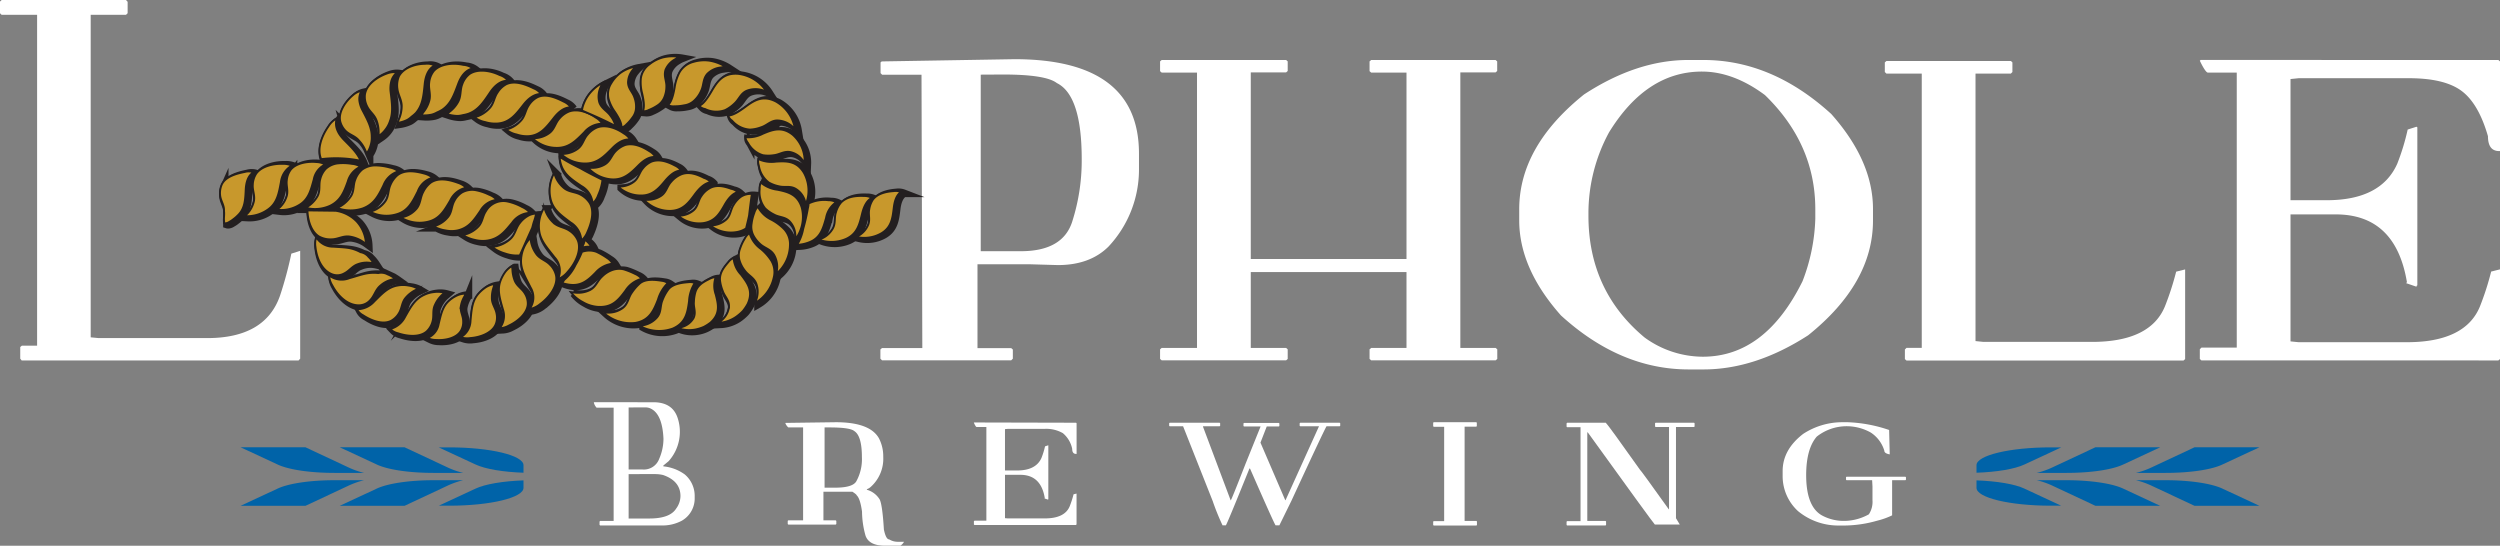 <svg id="b561f1d4-36f0-42d9-b886-8860af3cc7d5" data-name="ebd561bf-b763-4c87-9240-2709e7eeef1a" xmlns="http://www.w3.org/2000/svg" viewBox="0 0 585.48 127.81"><rect x="0" y="0" width="585.48" height="127.81" fill="#808080" stroke="none"/><title>logo</title><path d="M.38.05H29.51l.38.42V3.15l-.38.37H21.24V79.05l1.88.18H48.5q13.67,0,17.1-10a89.27,89.27,0,0,0,2.63-9.78l2.07-.66V84.05l-.38.42H5.08l-.34-.42V81.32L5.12,81H8.69V3.52H.38L0,3.15V.42Z" transform="translate(0 -0.05)" fill="#fff"/><path d="M237.57,13.91q29.18,0,29.17,22.14v3.43a26.38,26.38,0,0,1-7.15,18.33q-4.36,4.32-11.84,4.32l-6.58-.19H228.92V81.58h7.9l.38.33v2.14l-.38.38H206.56l-.38-.38V81.89l.38-.33H216l-.19-64h-9.21l-.38-.38V14.8c0-.25.19-.37.57-.37Zm-7.89,3.62V58.88h9.39q9.74,0,12-6.82a47,47,0,0,0,2.26-14.75q0-14.94-5.83-17.81-2.58-2-12.59-2Z" transform="translate(0 -0.05)" fill="#fff"/><path d="M272.06,14.1h29.13l.38.33v2.25l-.38.33h-8.27v43.7h36.47V17.05h-8.27l-.38-.33V14.43l.38-.33h29.13l.38.33v2.25l-.38.33H342V81.53h8.27l.38.33v2.25l-.38.33H321.12l-.38-.33V81.86l.38-.33h8.27V63.76H292.92V81.53h8.27l.38.33v2.25l-.38.33H272.06l-.38-.33V81.86l.38-.33h8.27V17.05h-8.27l-.38-.33V14.43Z" transform="translate(0 -0.05)" fill="#fff"/><path d="M395.5,14.1h3.43q16.06,0,29.93,12.64,9.78,11,9.78,22.27v2.68q0,14.7-15.18,26.88-12.4,8-24.53,8H395.5q-16.06,0-29.93-12.64-9.78-11-9.78-22.27V49.05q0-14.7,15.18-26.88Q383.38,14.06,395.5,14.1ZM372,50.05v.52q0,17.57,13.15,28.52a23.31,23.31,0,0,0,13.63,4.5q14.61,0,23.35-17.66a43.89,43.89,0,0,0,3-14.62V49.05q0-15.31-11.8-26.74-7.38-5.49-14.75-5.5-13,0-21.76,14.24A39.76,39.76,0,0,0,372,50.05Z" transform="translate(0 -0.05)" fill="#fff"/><path d="M441.79,14.33h29.13l.37.33v2.26l-.37.37h-8.27V79.93l1.88.19H489.9q13.68,0,17.11-8.32a66.41,66.41,0,0,0,2.63-8.13l2.1-.52v21l-.38.33H446.48l-.37-.33V81.9l.37-.38h3.58V17.29h-8.27l-.38-.37V14.66Z" transform="translate(0 -0.05)" fill="#fff"/><path d="M585.1,14.1l.38.33v21h-.19c-1.75,0-2.62-1.16-2.63-3.48q-2.26-7.85-6.39-10.76t-12.6-2.82H538.3l-1.88.19V46.94h8.46q12.74,0,16.54-8.55a53.12,53.12,0,0,0,2.44-8l2.07-.66.19.14v37l-.19.14v.19l-2.44-.84.18-.19v-.12Q561,50.26,547,50.26H536.42V80l1.88.19h25.37q13.68,0,17.11-8.37a64.78,64.78,0,0,0,2.63-8.17l2.07-.52v21l-.38.33H515.56l-.38-.33V81.84l.38-.38h8.27V17.05h-6.77c-.34,0-1-.93-1.88-2.78l.19-.18Z" transform="translate(0 -0.05)" fill="#fff"/><path d="M202.05,55.37l-.84.48a8.06,8.06,0,0,0,5.92-.87c2.33-1.41,2.56-3.58,2.85-5.93.16-1.42.57-3,1.71-3.73a3.55,3.55,0,0,0-1.77-.2c-1.8.14-3.75.59-4.83,2a5.79,5.79,0,0,0-.86,2.3c-.25,1.29.3,2.44-.31,3.74A5.21,5.21,0,0,1,202.05,55.37Z" transform="translate(0 -0.05)" fill="#231f20" stroke="#231f20" stroke-miterlimit="10" stroke-width="1.79"/><path d="M193.42,56.1l-.95.39a8.58,8.58,0,0,0,6.38-.16c2.66-1.19,3.17-3.45,3.77-5.9a5.56,5.56,0,0,1,2.29-3.72,3.68,3.68,0,0,0-1.84-.44c-1.92-.08-4,.15-5.37,1.53a6.08,6.08,0,0,0-1.21,2.32c-.43,1.33,0,2.62-.81,3.91A5.63,5.63,0,0,1,193.42,56.1Z" transform="translate(0 -0.05)" fill="#231f20" stroke="#231f20" stroke-miterlimit="10" stroke-width="1.79"/><path d="M194.65,47.26A8.35,8.35,0,0,0,190,48a4.58,4.58,0,0,1-.16,1.11,43.69,43.69,0,0,1-1.1,4.82,11,11,0,0,1-1.44,3.75,8.65,8.65,0,0,0,2.8-.59c2.71-1,3.3-3.29,4-5.72a5.62,5.62,0,0,1,2.37-3.68A3.57,3.57,0,0,0,194.65,47.26Z" transform="translate(0 -0.05)" fill="#231f20" stroke="#231f20" stroke-miterlimit="10" stroke-width="1.79"/><path d="M176.11,50.74c.07-.61.46-3.9.65-4.93a4.05,4.05,0,0,0-2.58.65,6.13,6.13,0,0,0-1.71,1.91c-.74,1.13-.67,2.46-1.75,3.44a5.37,5.37,0,0,1-2.66,1.24l-1,.15a8,8,0,0,0,6.1,1.5,5.45,5.45,0,0,0,2.23-.87C175.54,53.25,176.07,51.12,176.11,50.74Z" transform="translate(0 -0.05)" fill="#231f20" stroke="#231f20" stroke-miterlimit="10" stroke-width="1.79"/><path d="M152.53,47.18h-1a8.3,8.3,0,0,0,6,2.59c3.08,0,4.46-1.88,6-4,.93-1.23,2.17-2.52,3.65-2.73a3.4,3.4,0,0,0-1.57-1c-1.71-.89-3.71-1.61-5.58-.74a6.21,6.21,0,0,0-2.11,1.63c-1,1.06-1.12,2.47-2.4,3.32A5.61,5.61,0,0,1,152.53,47.18Z" transform="translate(0 -0.05)" fill="#231f20" stroke="#231f20" stroke-miterlimit="10" stroke-width="1.79"/><path d="M160.53,50.82l-1,.12a7.7,7.7,0,0,0,5.78,1.7c2.83-.4,3.9-2.25,5.09-4.34a5.75,5.75,0,0,1,3-2.93,3.21,3.21,0,0,0-1.56-.78c-1.69-.62-3.61-1.06-5.23,0a5.62,5.62,0,0,0-1.76,1.74c-.76,1.09-.74,2.41-1.82,3.33A5.27,5.27,0,0,1,160.53,50.82Z" transform="translate(0 -0.05)" fill="#231f20" stroke="#231f20" stroke-miterlimit="10" stroke-width="1.79"/><path d="M139.43,39.68h-1a8.09,8.09,0,0,0,5.39,2.64c2.84.22,4.51-1.4,6.32-3.23,1.09-1.1,2.48-2.12,4-2a3.73,3.73,0,0,0-1.4-1.36c-1.64-1.08-3.65-2-5.65-1.48a5.69,5.69,0,0,0-2.25,1.46c-1,1-1.25,2.34-2.56,3.12A5.75,5.75,0,0,1,139.43,39.68Z" transform="translate(0 -0.05)" fill="#231f20" stroke="#231f20" stroke-miterlimit="10" stroke-width="1.79"/><path d="M146.42,44.05l-.93.08a7.73,7.73,0,0,0,5.35,2.06c2.72,0,4.17-1.71,5.73-3.6,1-1.14,2.18-2.23,3.62-2.26a3.55,3.55,0,0,0-1.45-1.18c-1.64-.88-3.64-1.61-5.49-.93a5.57,5.57,0,0,0-2,1.57c-.88,1-1,2.34-2.17,3.19A5.64,5.64,0,0,1,146.42,44.05Z" transform="translate(0 -0.05)" fill="#231f20" stroke="#231f20" stroke-miterlimit="10" stroke-width="1.79"/><path d="M126.44,32.7l-1,.09a8.23,8.23,0,0,0,5.7,2.26c2.87,0,4.51-1.77,6.38-3.65a5.49,5.49,0,0,1,4.23-2,4.37,4.37,0,0,0-1.56-1.46c-1.76-1.25-4.25-2.13-6.25-1.41a6,6,0,0,0-2.2,1.61c-1,1.09-1.12,2.51-2.41,3.43A6.21,6.21,0,0,1,126.44,32.7Z" transform="translate(0 -0.05)" fill="#231f20" stroke="#231f20" stroke-miterlimit="10" stroke-width="1.79"/><path d="M133.1,36.34l-1,.09a8.18,8.18,0,0,0,5.66,2.2c2.85,0,4.47-1.75,6.32-3.62a5.46,5.46,0,0,1,4.2-2,4.29,4.29,0,0,0-1.54-1.45c-1.75-1.23-4.21-2.12-6.2-1.39a5.78,5.78,0,0,0-2.23,1.65c-1,1.08-1.11,2.49-2.38,3.4A6.08,6.08,0,0,1,133.1,36.34Z" transform="translate(0 -0.05)" fill="#231f20" stroke="#231f20" stroke-miterlimit="10" stroke-width="1.79"/><path d="M112.62,27.55l-.87.3a6.09,6.09,0,0,0,2.5,1.12,8,8,0,0,0,3,.33c2.8-.26,4.24-2.2,5.94-4.37,1-1.3,2.43-2.56,4.15-2.54a4.14,4.14,0,0,0-1.73-1.34c-2-1-4.5-1.87-6.44-.93a5.58,5.58,0,0,0-2,1.92c-.85,1.24-.84,2.7-2,3.81A6.89,6.89,0,0,1,112.62,27.55Z" transform="translate(0 -0.05)" fill="#231f20" stroke="#231f20" stroke-miterlimit="10" stroke-width="1.79"/><path d="M120.07,30.44l-.84.28a5.62,5.62,0,0,0,2.39,1.16,7.37,7.37,0,0,0,2.91.37c2.69-.21,4.1-2.12,5.78-4.26,1-1.27,2.37-2.51,4-2.47a3.86,3.86,0,0,0-1.67-1.35c-1.93-1-4.29-1.94-6.17-1a5.39,5.39,0,0,0-2,1.88c-.83,1.22-.85,2.68-2,3.77A6.67,6.67,0,0,1,120.07,30.44Z" transform="translate(0 -0.05)" fill="#231f20" stroke="#231f20" stroke-miterlimit="10" stroke-width="1.79"/><path d="M99.83,26.65l-.53.73a9.28,9.28,0,0,0,2.52-.17,5.82,5.82,0,0,0,1.21-.5,8.78,8.78,0,0,0,1.18-.61c2.11-1.42,2.83-3.62,3.79-6.17.57-1.5,1.61-3.17,3.42-3.52a4.09,4.09,0,0,0-2.25-.84c-2.43-.52-5.43-.21-6.92,1.48a5.42,5.42,0,0,0-1.07,2.73c-.19,1.51.46,2.79,0,4.31A7.59,7.59,0,0,1,99.83,26.65Z" transform="translate(0 -0.05)" fill="#231f20" stroke="#231f20" stroke-miterlimit="10" stroke-width="1.79"/><path d="M94.08,28.3l-.32.83a8.14,8.14,0,0,0,2.31-.71,5.23,5.23,0,0,0,1-.75,8.24,8.24,0,0,0,1-.86c1.62-1.85,1.79-4.18,2.07-6.91.18-1.6.76-3.48,2.36-4.21a3.85,3.85,0,0,0-2.29-.35c-2.41,0-5.12,1-6.12,2.93a5.49,5.49,0,0,0-.35,2.92c.18,1.53,1.09,2.65,1,4.26A7.61,7.61,0,0,1,94.08,28.3Z" transform="translate(0 -0.05)" fill="#231f20" stroke="#231f20" stroke-miterlimit="10" stroke-width="1.79"/><path d="M106,26.51l-.68.59a8.71,8.71,0,0,0,2.48.42,5.58,5.58,0,0,0,1.29-.19,11.74,11.74,0,0,0,1.3-.32c2.37-.88,3.6-2.85,5.12-5.1.91-1.33,2.32-2.71,4.15-2.62a4.11,4.11,0,0,0-2-1.35c-2.24-1.11-5.24-1.48-7.07-.22a5.42,5.42,0,0,0-1.68,2.4c-.54,1.42-.21,2.82-1,4.19A7.32,7.32,0,0,1,106,26.51Z" transform="translate(0 -0.05)" fill="#231f20" stroke="#231f20" stroke-miterlimit="10" stroke-width="1.79"/><path d="M89.35,31.36v.86A6.8,6.8,0,0,0,92,28.72c.79-2.06.45-4.24.14-6.88a7.13,7.13,0,0,1,.14-2.48,3.87,3.87,0,0,1,1.37-2.06,4.59,4.59,0,0,0-2.32.24c-2.34.81-4.91,2.61-5.22,5a5,5,0,0,0,.49,2.76c.62,1.29,1.74,1.91,2.22,3.36A8.05,8.05,0,0,1,89.35,31.36Z" transform="translate(0 -0.05)" fill="#231f20" stroke="#231f20" stroke-miterlimit="10" stroke-width="1.79"/><path d="M86.23,35.58l.32.75a6.46,6.46,0,0,0,.9-1.87,5.92,5.92,0,0,0,.27-2.13c0-2.1-1-3.91-2.18-6.16a6.59,6.59,0,0,1-.71-2.24,3.75,3.75,0,0,1,.52-2.29,4.36,4.36,0,0,0-2,1c-1.81,1.51-3.48,4-3,6.16a4.69,4.69,0,0,0,1.39,2.25c1,.94,2.19,1.11,3.1,2.24A7.89,7.89,0,0,1,86.23,35.58Z" transform="translate(0 -0.05)" fill="#231f20" stroke="#231f20" stroke-miterlimit="10" stroke-width="1.79"/><path d="M85.12,38.05c-.76-1.86-2.29-3.28-3.93-4.94-1.2-1.25-2.3-3-1.64-5a5.32,5.32,0,0,0-2,1.94c-1.61,2.33-2.67,5.29-1.66,7.63A28.33,28.33,0,0,1,85.12,38.05Z" transform="translate(0 -0.05)" fill="#231f20" stroke="#231f20" stroke-miterlimit="10" stroke-width="1.79"/><path d="M84.19,52.23a8.48,8.48,0,0,0-4.88-2.49l-5.57-.07h-1.1c.09,2.48.94,5,2.7,6.09a5.6,5.6,0,0,0,2.92.66c1.55,0,2.76-.91,4.37-.62a7.55,7.55,0,0,1,2.93,1.13l.79.58A8.34,8.34,0,0,0,84.19,52.23Z" transform="translate(0 -0.05)" fill="#231f20" stroke="#231f20" stroke-miterlimit="10" stroke-width="1.79"/><path d="M92.28,65.89c.29-.07.59-.14,1-.2q-.59-.42-1.2-.78l-.61-.28a2.76,2.76,0,0,0-.47-.2,3.31,3.31,0,0,0-1.71-.12,9.9,9.9,0,0,0-3.21.19c-1.13.27-2.27.66-3.53,1.06a4.87,4.87,0,0,1-4.77-.65,5,5,0,0,0,.74,2.32c1.2,2.29,3.48,4.73,6.3,4.69a3.53,3.53,0,0,0,2.62-1.25c1-1.07,1.2-2.44,2.38-3.39A6.41,6.41,0,0,1,92.28,65.89Z" transform="translate(0 -0.05)" fill="#231f20" stroke="#231f20" stroke-miterlimit="10" stroke-width="1.79"/><path d="M87.26,61.91a6.91,6.91,0,0,1,.91.15A9.69,9.69,0,0,0,87.38,61c-.14-.17-.3-.33-.44-.47s-.22-.24-.34-.35a3.13,3.13,0,0,0-1.48-.7,9.3,9.3,0,0,0-2.9-.94c-1.1-.16-2.25-.21-3.5-.29a4.56,4.56,0,0,1-4-2.25,5,5,0,0,0-.17,2.33c.26,2.48,1.43,5.45,3.93,6.4a3.32,3.32,0,0,0,2.77-.2c1.26-.61,1.91-1.76,3.29-2.21A6,6,0,0,1,87.26,61.91Z" transform="translate(0 -0.05)" fill="#231f20" stroke="#231f20" stroke-miterlimit="10" stroke-width="1.79"/><path d="M104.15,69.48l.63-.54a6.08,6.08,0,0,0-2.44-.17,7.36,7.36,0,0,0-2.39.68c-2.16,1-3.14,2.89-4.4,5.11a5.47,5.47,0,0,1-3.48,2.86,3.53,3.53,0,0,0,1.77,1c2.26.76,5.12,1,6.75-.43A4.83,4.83,0,0,0,102,75.67c.38-1.33-.07-2.61.58-3.91A7.32,7.32,0,0,1,104.15,69.48Z" transform="translate(0 -0.05)" fill="#231f20" stroke="#231f20" stroke-miterlimit="10" stroke-width="1.79"/><path d="M97.83,68.41l.74-.35a5.78,5.78,0,0,0-2.28-.78,6.78,6.78,0,0,0-2.46,0c-2.32.37-3.75,1.94-5.52,3.74a5.39,5.39,0,0,1-4.06,1.82,3.3,3.3,0,0,0,1.49,1.42c2,1.32,4.62,2.28,6.55,1.35a4.84,4.84,0,0,0,1.91-1.87c.7-1.17.61-2.51,1.56-3.58A7.39,7.39,0,0,1,97.83,68.41Z" transform="translate(0 -0.05)" fill="#231f20" stroke="#231f20" stroke-miterlimit="10" stroke-width="1.79"/><path d="M116.29,67.57l.17-.68a5.34,5.34,0,0,0-2,.75,8.48,8.48,0,0,0-1.8,1.58c-1.46,1.7-1.56,3.82-1.8,6.29a4.55,4.55,0,0,1-2.3,3.85,4.85,4.85,0,0,0,2.27.18c2.36-.17,5-1.17,5.88-3.1a4.28,4.28,0,0,0,.26-2.57c-.22-1.35-1.13-2.27-1.11-3.71A7.38,7.38,0,0,1,116.29,67.57Z" transform="translate(0 -0.05)" fill="#231f20" stroke="#231f20" stroke-miterlimit="10" stroke-width="1.79"/><path d="M120.68,63.39l-.09-.7A5.31,5.31,0,0,0,119,64.13a8.5,8.5,0,0,0-1.12,2.13c-.75,2.13-.07,4.15.6,6.56a4.62,4.62,0,0,1-.76,4.45,4.89,4.89,0,0,0,2.2-.65c2.15-1,4.28-2.93,4.39-5a4.37,4.37,0,0,0-.69-2.51c-.7-1.18-1.88-1.71-2.4-3.07A8,8,0,0,1,120.68,63.39Z" transform="translate(0 -0.05)" fill="#231f20" stroke="#231f20" stroke-miterlimit="10" stroke-width="1.79"/><path d="M109.46,69.75l.24-.6a4.93,4.93,0,0,0-2,.43,7.57,7.57,0,0,0-1.85,1.21c-1.56,1.36-1.92,3.29-2.46,5.51a4.25,4.25,0,0,1-2.61,3.23,4.48,4.48,0,0,0,2,.46c2.19.15,4.75-.42,5.78-2.07a4,4,0,0,0,.58-2.32c0-1.26-.74-2.22-.54-3.54A7.09,7.09,0,0,1,109.46,69.75Z" transform="translate(0 -0.05)" fill="#231f20" stroke="#231f20" stroke-miterlimit="10" stroke-width="1.79"/><path d="M125,57.05l-.15-.93A7.92,7.92,0,0,0,122.74,61c-.22,2.4,1,4.31,2.21,6.75a4.5,4.5,0,0,1-.26,5.06,5.5,5.5,0,0,0,2.54-1.21c2.33-1.75,4.14-4.41,3.68-6.66a5,5,0,0,0-1.41-2.49c-1-1.06-2.44-1.33-3.29-2.62A7.05,7.05,0,0,1,125,57.05Z" transform="translate(0 -0.05)" fill="#231f20" stroke="#231f20" stroke-miterlimit="10" stroke-width="1.79"/><path d="M128.46,49.89l-.34-.91A8.08,8.08,0,0,0,127,54.3c.27,2.45,1.91,4.11,3.6,6.31a4.61,4.61,0,0,1,.78,5.13,5.77,5.77,0,0,0,2.3-1.73c2-2.23,3.25-5.28,2.32-7.44a5,5,0,0,0-1.93-2.2c-1.24-.86-2.71-.83-3.83-2A7.13,7.13,0,0,1,128.46,49.89Z" transform="translate(0 -0.05)" fill="#231f20" stroke="#231f20" stroke-miterlimit="10" stroke-width="1.79"/><path d="M130.8,41.84l-.36-.93a8.58,8.58,0,0,0-.87,5.88c.56,2.72,2.51,4,4.73,5.69a5.21,5.21,0,0,1,2.51,4.24,4.75,4.75,0,0,0,1.4-1.94c1-2.23,1.71-5,.56-6.87A5.65,5.65,0,0,0,136.63,46c-1.32-.74-2.76-.58-4-1.64A6.71,6.71,0,0,1,130.8,41.84Z" transform="translate(0 -0.05)" fill="#231f20" stroke="#231f20" stroke-miterlimit="10" stroke-width="1.79"/><path d="M136.61,39.78a39.75,39.75,0,0,1-4.36-2.35,3.43,3.43,0,0,1-.52-.23,7.3,7.3,0,0,0,.21,1.31c.66,2.66,2.63,3.89,4.89,5.44a5.12,5.12,0,0,1,2.63,4.1,4.78,4.78,0,0,0,1.28-2,12.21,12.21,0,0,0,1-3.55C141.52,42.4,138,40.62,136.61,39.78Z" transform="translate(0 -0.05)" fill="#231f20" stroke="#231f20" stroke-miterlimit="10" stroke-width="1.79"/><path d="M169.44,16.18a7.07,7.07,0,0,1,1.3-.13,10,10,0,0,0-3.94-1.51,9,9,0,0,0-3.69.29,5.21,5.21,0,0,0-3.27,2.42,10.69,10.69,0,0,0-1.15,3.56c-.28,1.61-.68,3.32-1.55,4.12a2.61,2.61,0,0,0,1.5.3A10.62,10.62,0,0,0,161,25a4.3,4.3,0,0,0,2.38-1.17,6.82,6.82,0,0,0,1.55-2.24c.64-1.32.38-2.73,1.44-3.95A5.23,5.23,0,0,1,169.44,16.18Z" transform="translate(0 -0.05)" fill="#231f20" stroke="#231f20" stroke-miterlimit="10" stroke-width="1.79"/><path d="M158.74,14.27a6.14,6.14,0,0,1,1.08-.56,9.47,9.47,0,0,0-4,.14,8.49,8.49,0,0,0-3.1,1.6,4.92,4.92,0,0,0-1.95,3.3,10.2,10.2,0,0,0,.31,3.52c.34,1.5.62,3.14.17,4.15a2.52,2.52,0,0,0,1.4-.29,10.71,10.71,0,0,0,2-1.08,4,4,0,0,0,1.64-1.89,6.37,6.37,0,0,0,.52-2.51c.07-1.38-.67-2.51-.2-4A5,5,0,0,1,158.74,14.27Z" transform="translate(0 -0.05)" fill="#231f20" stroke="#231f20" stroke-miterlimit="10" stroke-width="1.79"/><path d="M148.83,16.8a5.84,5.84,0,0,1,.79-.86,9.32,9.32,0,0,0-3.54,1.45,8.37,8.37,0,0,0-2.25,2.49,4.72,4.72,0,0,0-.65,3.62,9.73,9.73,0,0,0,1.45,3.07c.82,1.24,1.62,2.62,1.55,3.69a2.28,2.28,0,0,0,1.16-.74,10.09,10.09,0,0,0,1.4-1.59,4,4,0,0,0,.84-2.26,6.15,6.15,0,0,0-.37-2.44c-.4-1.27-1.44-2-1.5-3.5A4.7,4.7,0,0,1,148.83,16.8Z" transform="translate(0 -0.05)" fill="#231f20" stroke="#231f20" stroke-miterlimit="10" stroke-width="1.79"/><path d="M144.84,29.91a6.94,6.94,0,0,0-1.1-2.37c-.81-1.22-2.15-1.7-2.66-3.23a5.26,5.26,0,0,1,.28-3.43,6.16,6.16,0,0,1,.57-1.15,9.93,9.93,0,0,0-3.28,2.62A9,9,0,0,0,137,25.66c0,.19-.09.37-.13.55C139.56,27.42,142.27,28.53,144.84,29.91Z" transform="translate(0 -0.05)" fill="#231f20" stroke="#231f20" stroke-miterlimit="10" stroke-width="1.79"/><path d="M186,29.76c.3.26.6.54.9.83a9.12,9.12,0,0,0-4.44-6.43c-3.15-1.63-5.25-.2-7.32,1.35-1.24.9-2.72,1.92-3.91,1.93a2.34,2.34,0,0,0,.93,1.19,6,6,0,0,0,4.2,2.09,8.17,8.17,0,0,0,2.63-.54c1.38-.43,2.25-1.61,3.83-1.59A5.56,5.56,0,0,1,186,29.76Z" transform="translate(0 -0.05)" fill="#231f20" stroke="#231f20" stroke-miterlimit="10" stroke-width="1.79"/><path d="M179,21.43c.38.12.77.26,1.16.41a9.15,9.15,0,0,0-6.67-4.18c-3.57-.26-4.93,1.91-6.24,4.16-.79,1.33-1.75,2.86-2.85,3.35a2.32,2.32,0,0,0,1.34.73,6.09,6.09,0,0,0,4.72.27,8.34,8.34,0,0,0,2.26-1.55c1.11-1,1.45-2.39,2.92-3A5.59,5.59,0,0,1,179,21.43Z" transform="translate(0 -0.05)" fill="#231f20" stroke="#231f20" stroke-miterlimit="10" stroke-width="1.79"/><path d="M189.07,47.05l.37,1.1a8.63,8.63,0,0,0-.46-7.31c-1.7-2.82-4-2.79-6.55-2.64a7.41,7.41,0,0,1-4.15-.61,3.22,3.22,0,0,0,.13,1.51,6.12,6.12,0,0,0,2.36,4,8.23,8.23,0,0,0,2.4.87c1.32.34,2.59-.18,3.89.61A4.8,4.8,0,0,1,189.07,47.05Z" transform="translate(0 -0.05)" fill="#231f20" stroke="#231f20" stroke-miterlimit="10" stroke-width="1.79"/><path d="M188.37,37.61l.7.88a8.26,8.26,0,0,0-2.79-6.55c-2.51-2-4.69-1.22-7-.25a7.47,7.47,0,0,1-4.1.82c0,.57.39.91.62,1.34a5.84,5.84,0,0,0,3.5,2.88,8.32,8.32,0,0,0,2.54,0c1.35-.13,2.38-1,3.86-.74A4.69,4.69,0,0,1,188.37,37.61Z" transform="translate(0 -0.05)" fill="#231f20" stroke="#231f20" stroke-miterlimit="10" stroke-width="1.79"/><path d="M186.92,55.19l.08,1.17a8.78,8.78,0,0,0,1.46-7.26c-.93-3.2-3.22-3.78-5.72-4.29a7.41,7.41,0,0,1-3.9-1.68,3.44,3.44,0,0,0-.26,1.52,6.13,6.13,0,0,0,1.26,4.5A8.72,8.72,0,0,0,182,50.64c1.21.67,2.58.49,3.65,1.6A4.89,4.89,0,0,1,186.92,55.19Z" transform="translate(0 -0.05)" fill="#231f20" stroke="#231f20" stroke-miterlimit="10" stroke-width="1.79"/><path d="M182.68,63.28l-.15,1.15a9,9,0,0,0,3.09-6.56,5.16,5.16,0,0,0-1.29-3.75,11.83,11.83,0,0,0-3-2.26,7.1,7.1,0,0,1-3.23-3.09,3.54,3.54,0,0,0-.83,1.46,10.87,10.87,0,0,0-.63,2.51,4.32,4.32,0,0,0,.36,2.65,7.26,7.26,0,0,0,1.74,2.12c1.06,1,2.46,1.19,3.29,2.58A5.63,5.63,0,0,1,182.68,63.28Z" transform="translate(0 -0.05)" fill="#231f20" stroke="#231f20" stroke-miterlimit="10" stroke-width="1.79"/><path d="M177.9,70.23l-.37,1.1a9.12,9.12,0,0,0,4.33-5.89,5.28,5.28,0,0,0-.55-4,12,12,0,0,0-2.51-2.8A7.13,7.13,0,0,1,176.2,55a3.48,3.48,0,0,0-1.1,1.28A11.31,11.31,0,0,0,174,58.6a4.31,4.31,0,0,0-.15,2.7,7.06,7.06,0,0,0,1.23,2.41c.85,1.2,2.21,1.66,2.75,3.19A5.65,5.65,0,0,1,177.9,70.23Z" transform="translate(0 -0.05)" fill="#231f20" stroke="#231f20" stroke-miterlimit="10" stroke-width="1.79"/><path d="M169.86,75.21a9.43,9.43,0,0,1-1,.79A8.18,8.18,0,0,0,173,74.61a10.38,10.38,0,0,0,1.63-1.4,10,10,0,0,0,1.1-1.64c1.43-3.08-.07-4.94-1.55-6.9a6.26,6.26,0,0,1-1.73-3.92,3.75,3.75,0,0,0-1.29,1.08c-1.09,1.27-2,2.51-1.89,4.2a9.75,9.75,0,0,0,.62,2.43c.41,1.31,1.53,2.1,1.49,3.67A4.77,4.77,0,0,1,169.86,75.21Z" transform="translate(0 -0.05)" fill="#231f20" stroke="#231f20" stroke-miterlimit="10" stroke-width="1.79"/><path d="M160.57,76.89c-.37.13-.74.24-1.13.34a7.88,7.88,0,0,0,4.11.32,7.58,7.58,0,0,0,3.51-1.62c2.4-2.16,1.79-4.33,1.23-6.59a6,6,0,0,1,0-4.06,3.24,3.24,0,0,0-1.52.45c-1.42.7-2.71,1.43-3.22,3a9.29,9.29,0,0,0-.37,2.34c-.13,1.31.55,2.41-.07,3.77A4.5,4.5,0,0,1,160.57,76.89Z" transform="translate(0 -0.05)" fill="#231f20" stroke="#231f20" stroke-miterlimit="10" stroke-width="1.79"/><path d="M151.74,76.47l-1.13.25a9.26,9.26,0,0,0,7.71.59c3.07-1.33,3.44-3.81,3.79-6.42a8.61,8.61,0,0,1,1.33-4.24,2.83,2.83,0,0,0-1.52-.18c-1.51.11-3.8.39-4.78,1.82a10.45,10.45,0,0,0-1.28,2.4c-.57,1.35-.22,2.77-1.26,4A5.67,5.67,0,0,1,151.74,76.47Z" transform="translate(0 -0.05)" fill="#231f20" stroke="#231f20" stroke-miterlimit="10" stroke-width="1.79"/><path d="M143.2,73.6H142A9.46,9.46,0,0,0,149.5,76c3.34-.6,4.29-3,5.26-5.46a9,9,0,0,1,2.31-3.88,3.08,3.08,0,0,0-1.46-.53c-1.52-.25-3.84-.51-5.15.68a10.55,10.55,0,0,0-1.83,2.06c-.88,1.2-.88,2.68-2.19,3.67A5.65,5.65,0,0,1,143.2,73.6Z" transform="translate(0 -0.05)" fill="#231f20" stroke="#231f20" stroke-miterlimit="10" stroke-width="1.79"/><path d="M135.41,68.92l-1.07-.13a8.45,8.45,0,0,0,2.74,2.3,8,8,0,0,0,3.52,1.14c3.47.25,4.9-1.57,6.55-3.78a6.44,6.44,0,0,1,3.8-2.78,3.86,3.86,0,0,0-1.59-1.14,17.61,17.61,0,0,0-2.62-1.08,4.83,4.83,0,0,0-2.79.2,6.83,6.83,0,0,0-2.33,1.49c-1.11,1-1.41,2.44-2.87,3.18A6.21,6.21,0,0,1,135.41,68.92Z" transform="translate(0 -0.05)" fill="#231f20" stroke="#231f20" stroke-miterlimit="10" stroke-width="1.79"/><path d="M142.85,60.8a17.12,17.12,0,0,0-2.41-1.42,4.82,4.82,0,0,0-2.71-.22,3.86,3.86,0,0,0-.74.2,21.73,21.73,0,0,1-1.51,3.06,10.62,10.62,0,0,1-2.65,3.51c-.15.24-.3.48-.46.72a7.11,7.11,0,0,0,.93.27c3.31.74,4.95-.79,6.86-2.67a6.16,6.16,0,0,1,4.05-2.12A3.85,3.85,0,0,0,142.85,60.8Z" transform="translate(0 -0.05)" fill="#231f20" stroke="#231f20" stroke-miterlimit="10" stroke-width="1.79"/><path d="M137.82,56.67l-.23-.2a3.59,3.59,0,0,1-.44,1.46,3.09,3.09,0,0,1,0,.43,3.77,3.77,0,0,1,2-.12A4,4,0,0,0,137.82,56.67Z" transform="translate(0 -0.05)" fill="#231f20" stroke="#231f20" stroke-miterlimit="10" stroke-width="1.79"/><path d="M110.06,55.14l-1,.28a8.11,8.11,0,0,0,2.76,1.12,7.59,7.59,0,0,0,3,.17c2.75-.42,4.08-2.11,5.79-4.19a5.39,5.39,0,0,1,4.18-2.29,4.67,4.67,0,0,0-1.79-1.35,12.69,12.69,0,0,0-3.31-1.28,5.34,5.34,0,0,0-3.23.36,5.44,5.44,0,0,0-2,1.9c-.8,1.2-.75,2.62-1.85,3.68A6.56,6.56,0,0,1,110.06,55.14Z" transform="translate(0 -0.05)" fill="#231f20" stroke="#231f20" stroke-miterlimit="10" stroke-width="1.79"/><path d="M125.31,53.72c.15-.54.27-1.09.46-1.62a10,10,0,0,0,.45-1.71,4.76,4.76,0,0,0-1.44.31,6,6,0,0,0-2.37,1.91c-1,1.25-1.07,2.82-2.4,3.88A7.26,7.26,0,0,1,117,58l-1.07.21a8.86,8.86,0,0,0,3,1.5,8.38,8.38,0,0,0,3.26.47h.2C122.66,59.58,125.26,53.83,125.31,53.72Z" transform="translate(0 -0.05)" fill="#231f20" stroke="#231f20" stroke-miterlimit="10" stroke-width="1.79"/><path d="M103.14,53.05l-.89.34a7.38,7.38,0,0,0,2.74.94,6.94,6.94,0,0,0,2.87,0c2.62-.61,3.79-2.39,5.29-4.58A5.08,5.08,0,0,1,117,47.18,4.6,4.6,0,0,0,115.19,46a12.06,12.06,0,0,0-3.27-1.07,4.94,4.94,0,0,0-3.08.58,5.2,5.2,0,0,0-1.78,2c-.69,1.25-.53,2.67-1.53,3.81A6.39,6.39,0,0,1,103.14,53.05Z" transform="translate(0 -0.05)" fill="#231f20" stroke="#231f20" stroke-miterlimit="10" stroke-width="1.79"/><path d="M95.61,51.05l-1,.3a8.28,8.28,0,0,0,6.11,1c2.85-.57,4-2.66,5.38-5a5.17,5.17,0,0,1,3.73-3,4.75,4.75,0,0,0-1.94-1.16c-2.08-.75-4.48-1.25-6.28-.07a6,6,0,0,0-1.82,2.17c-.73,1.31-.57,2.77-1.63,4A6.2,6.2,0,0,1,95.61,51.05Z" transform="translate(0 -0.05)" fill="#231f20" stroke="#231f20" stroke-miterlimit="10" stroke-width="1.79"/><path d="M88.34,49.61,87.4,50a8.21,8.21,0,0,0,6.11.59c2.76-.78,3.76-2.93,4.95-5.36a5.09,5.09,0,0,1,3.46-3.2,4.73,4.73,0,0,0-2-1c-2.1-.59-4.51-.9-6.2.39a6,6,0,0,0-1.65,2.27c-.62,1.35-.35,2.78-1.32,4A5.92,5.92,0,0,1,88.34,49.61Z" transform="translate(0 -0.05)" fill="#231f20" stroke="#231f20" stroke-miterlimit="10" stroke-width="1.79"/><path d="M80.52,48.61l-.88.48a9,9,0,0,0,6,.09c2.66-1,3.66-3,4.84-5.41A5.54,5.54,0,0,1,94,40.5a4.47,4.47,0,0,0-2-.89,13.58,13.58,0,0,0-3.42-.49,5.28,5.28,0,0,0-3.09,1,5.57,5.57,0,0,0-1.57,2.31c-.55,1.35-.21,2.75-1.09,4A7.49,7.49,0,0,1,80.52,48.61Z" transform="translate(0 -0.05)" fill="#231f20" stroke="#231f20" stroke-miterlimit="10" stroke-width="1.79"/><path d="M73.09,48.51l-.78.54a8.64,8.64,0,0,0,5.71-.5c2.45-1.19,3.21-3.21,4.1-5.67a5.28,5.28,0,0,1,3-3.47,4.3,4.3,0,0,0-2-.65,13.11,13.11,0,0,0-3.31-.13A5,5,0,0,0,77,39.94a5.23,5.23,0,0,0-1.27,2.36c-.39,1.35.08,2.65-.64,4A7,7,0,0,1,73.09,48.51Z" transform="translate(0 -0.05)" fill="#231f20" stroke="#231f20" stroke-miterlimit="10" stroke-width="1.79"/><path d="M66.24,48.9l-.67.6a8,8,0,0,0,5.26-1.2C73,47,73.48,44.78,74.15,42.39a4.84,4.84,0,0,1,2.69-3.51,4.67,4.67,0,0,0-2.1-.53c-2.17-.21-4.73.25-6,1.76a4.75,4.75,0,0,0-.95,2.45c-.2,1.37.42,2.53-.08,3.93A6.06,6.06,0,0,1,66.24,48.9Z" transform="translate(0 -0.05)" fill="#231f20" stroke="#231f20" stroke-miterlimit="10" stroke-width="1.79"/><path d="M58.62,50.28,58,51a8.37,8.37,0,0,0,5.4-1.62c2.16-1.53,2.52-3.87,3-6.41A5.11,5.11,0,0,1,69,39.05a4.81,4.81,0,0,0-2.18-.4c-2.28-.06-4.92.6-6.15,2.26a5.09,5.09,0,0,0-.82,2.62c-.1,1.45.62,2.62.2,4.12A6.27,6.27,0,0,1,58.62,50.28Z" transform="translate(0 -0.05)" fill="#231f20" stroke="#231f20" stroke-miterlimit="10" stroke-width="1.79"/><path d="M53.15,52.12v.52a.93.93,0,0,0,.57,0,1.84,1.84,0,0,0,.7-.31,5.42,5.42,0,0,0,.9-.6,7.51,7.51,0,0,0,1-.87c1.76-1.63,1.78-3.76,1.9-6.2.09-1.43.47-3.18,1.85-3.94A3.51,3.51,0,0,0,58,40.66c-2.1.42-4.51,1.11-5.38,2.93a4.92,4.92,0,0,0-.39,2.54c.13,1.32,1,2.29.91,3.66C53.25,50.68,53,51.52,53.15,52.12Z" transform="translate(0 -0.05)" fill="#231f20" stroke="#231f20" stroke-miterlimit="10" stroke-width="1.79"/><path d="M201.38,55.05l-.84.48a8,8,0,0,0,5.92-.87c2.33-1.41,2.56-3.57,2.85-5.93.16-1.42.57-3,1.7-3.72a3.31,3.31,0,0,0-1.76-.2c-1.8.13-3.75.58-4.83,2a5.79,5.79,0,0,0-.86,2.3c-.25,1.29.3,2.45-.31,3.74A5.26,5.26,0,0,1,201.38,55.05Z" transform="translate(0 -0.05)" fill="#c8982c" stroke="#231f20" stroke-miterlimit="10" stroke-width="0.45"/><path d="M192.74,55.77l-1,.4a8.58,8.58,0,0,0,6.38-.16c2.66-1.19,3.17-3.45,3.77-5.9.36-1.49,1-3.06,2.29-3.73a3.7,3.7,0,0,0-1.84-.43c-1.92-.09-4,.14-5.37,1.52a6.08,6.08,0,0,0-1.21,2.32c-.43,1.33,0,2.62-.81,3.92A5.61,5.61,0,0,1,192.74,55.77Z" transform="translate(0 -0.05)" fill="#c8982c" stroke="#231f20" stroke-miterlimit="10" stroke-width="0.45"/><path d="M194,46.94a8.34,8.34,0,0,0-4.64.77,4.73,4.73,0,0,1-.16,1.12,46.69,46.69,0,0,1-1.1,4.82,10.73,10.73,0,0,1-1.44,3.74,8.69,8.69,0,0,0,2.8-.58c2.71-1,3.3-3.29,4-5.73a5.6,5.6,0,0,1,2.37-3.67A3.57,3.57,0,0,0,194,46.94Z" transform="translate(0 -0.05)" fill="#c8982c" stroke="#231f20" stroke-miterlimit="10" stroke-width="0.45"/><path d="M175.44,50.41c.07-.61.46-3.9.65-4.93a4.05,4.05,0,0,0-2.58.65,6.28,6.28,0,0,0-1.71,1.92c-.74,1.14-.67,2.47-1.75,3.44a5.41,5.41,0,0,1-2.66,1.27l-1,.14a7.93,7.93,0,0,0,6.1,1.5,5.58,5.58,0,0,0,2.23-.86C174.87,52.93,175.4,50.79,175.44,50.41Z" transform="translate(0 -0.05)" fill="#c8982c" stroke="#231f20" stroke-miterlimit="10" stroke-width="0.45"/><path d="M151.86,46.85h-1.05a8.4,8.4,0,0,0,6,2.59c3.08,0,4.46-1.89,6-4,.93-1.22,2.17-2.52,3.65-2.72a3.4,3.4,0,0,0-1.57-1c-1.71-.89-3.71-1.61-5.58-.73a6.18,6.18,0,0,0-2.11,1.62c-1,1.06-1.12,2.47-2.4,3.32A5.69,5.69,0,0,1,151.86,46.85Z" transform="translate(0 -0.05)" fill="#c8982c" stroke="#231f20" stroke-miterlimit="10" stroke-width="0.45"/><path d="M159.86,50.49l-1,.12a7.65,7.65,0,0,0,5.78,1.7c2.83-.39,3.9-2.24,5.09-4.34.71-1.23,1.71-2.57,3.05-2.93a3.21,3.21,0,0,0-1.56-.78c-1.69-.62-3.61-1.06-5.23,0A5.52,5.52,0,0,0,164.23,46c-.76,1.08-.74,2.4-1.82,3.33A5.27,5.27,0,0,1,159.86,50.49Z" transform="translate(0 -0.05)" fill="#c8982c" stroke="#231f20" stroke-miterlimit="10" stroke-width="0.45"/><path d="M138.74,39.36h-1a8.18,8.18,0,0,0,5.43,2.69c2.84.21,4.51-1.4,6.32-3.23,1.09-1.1,2.48-2.13,4-2a3.83,3.83,0,0,0-1.39-1.35c-1.64-1.07-3.65-2-5.65-1.47a5.86,5.86,0,0,0-2.25,1.45c-1,1-1.25,2.34-2.56,3.12A5.79,5.79,0,0,1,138.74,39.36Z" transform="translate(0 -0.05)" fill="#c8982c" stroke="#231f20" stroke-miterlimit="10" stroke-width="0.45"/><path d="M145.74,43.7l-.94.09a7.81,7.81,0,0,0,5.36,2.05c2.71,0,4.17-1.7,5.73-3.6,1-1.13,2.18-2.23,3.62-2.25a3.64,3.64,0,0,0-1.44-1.17c-1.64-.88-3.64-1.61-5.49-.92a5.38,5.38,0,0,0-2,1.57c-.88,1-1,2.33-2.17,3.18A5.51,5.51,0,0,1,145.74,43.7Z" transform="translate(0 -0.05)" fill="#c8982c" stroke="#231f20" stroke-miterlimit="10" stroke-width="0.45"/><path d="M125.74,32.37l-1,.09a8.23,8.23,0,0,0,5.71,2.22c2.87,0,4.51-1.76,6.38-3.65a5.49,5.49,0,0,1,4.23-2,4.37,4.37,0,0,0-1.56-1.46c-1.76-1.24-4.25-2.13-6.25-1.4A5.74,5.74,0,0,0,131,27.83c-1,1.1-1.12,2.51-2.41,3.43A6.07,6.07,0,0,1,125.74,32.37Z" transform="translate(0 -0.05)" fill="#c8982c" stroke="#231f20" stroke-miterlimit="10" stroke-width="0.45"/><path d="M132.43,36.05l-1,.09a8.09,8.09,0,0,0,5.66,2.2c2.85,0,4.47-1.75,6.32-3.61,1.12-1.13,2.56-2.17,4.2-2a4.45,4.45,0,0,0-1.54-1.45c-1.75-1.23-4.21-2.11-6.2-1.39a5.78,5.78,0,0,0-2.23,1.65c-1,1.09-1.11,2.49-2.38,3.4A6.17,6.17,0,0,1,132.43,36.05Z" transform="translate(0 -0.05)" fill="#c8982c" stroke="#231f20" stroke-miterlimit="10" stroke-width="0.45"/><path d="M112,27.23l-.87.29a5.79,5.79,0,0,0,2.5,1.12,8,8,0,0,0,3,.33c2.8-.26,4.24-2.19,5.94-4.37,1-1.29,2.43-2.56,4.15-2.54a4,4,0,0,0-1.76-1.33c-2-1-4.5-1.88-6.44-.93a5.5,5.5,0,0,0-2,1.92c-.85,1.23-.84,2.7-2,3.81A7.2,7.2,0,0,1,112,27.23Z" transform="translate(0 -0.05)" fill="#c8982c" stroke="#231f20" stroke-miterlimit="10" stroke-width="0.45"/><path d="M119.4,30.12l-.84.28A5.6,5.6,0,0,0,121,31.55a7.38,7.38,0,0,0,2.91.38c2.69-.22,4.1-2.13,5.78-4.26,1-1.28,2.37-2.52,4-2.47A4,4,0,0,0,132,23.84c-1.93-1-4.29-1.93-6.17-1a5.31,5.31,0,0,0-2,1.88c-.83,1.22-.85,2.67-2,3.76A6.85,6.85,0,0,1,119.4,30.12Z" transform="translate(0 -0.05)" fill="#c8982c" stroke="#231f20" stroke-miterlimit="10" stroke-width="0.45"/><path d="M99.16,26.32l-.53.73a8.55,8.55,0,0,0,2.52-.17,5.25,5.25,0,0,0,1.2-.5,8.9,8.9,0,0,0,1.19-.61c2.11-1.42,2.83-3.61,3.79-6.16.57-1.51,1.61-3.18,3.42-3.53a4.09,4.09,0,0,0-2.25-.84c-2.44-.55-5.44-.21-6.92,1.45a5.25,5.25,0,0,0-1.07,2.73c-.19,1.5.46,2.78,0,4.31A7.3,7.3,0,0,1,99.16,26.32Z" transform="translate(0 -0.05)" fill="#c8982c" stroke="#231f20" stroke-miterlimit="10" stroke-width="0.45"/><path d="M93.41,28l-.32.84a7.85,7.85,0,0,0,2.31-.72,5.23,5.23,0,0,0,1-.75,8.24,8.24,0,0,0,1-.86c1.62-1.85,1.79-4.18,2.07-6.9.18-1.61.76-3.48,2.36-4.22A3.85,3.85,0,0,0,99.54,15c-2.41,0-5.12,1-6.12,2.93a5.59,5.59,0,0,0-.35,2.92c.18,1.53,1.09,2.65,1,4.26A7.61,7.61,0,0,1,93.41,28Z" transform="translate(0 -0.05)" fill="#c8982c" stroke="#231f20" stroke-miterlimit="10" stroke-width="0.45"/><path d="M105.34,26.19l-.68.58a8.73,8.73,0,0,0,2.48.43,5.59,5.59,0,0,0,1.29-.2,8.23,8.23,0,0,0,1.3-.32c2.37-.88,3.6-2.85,5.12-5.1.91-1.32,2.32-2.7,4.15-2.62a4.11,4.11,0,0,0-2-1.35c-2.25-1.1-5.24-1.48-7.07-.21a5.21,5.21,0,0,0-1.68,2.4c-.54,1.41-.21,2.81-1,4.18A7.24,7.24,0,0,1,105.34,26.19Z" transform="translate(0 -0.05)" fill="#c8982c" stroke="#231f20" stroke-miterlimit="10" stroke-width="0.45"/><path d="M88.68,31.05v.85a6.13,6.13,0,0,0,1.59-1.5,6.42,6.42,0,0,0,1.06-2c.79-2.07.45-4.25.14-6.89a7,7,0,0,1,.17-2.46A4.06,4.06,0,0,1,93,17a4.59,4.59,0,0,0-2.32.24c-2.34.82-4.91,2.61-5.22,5A4.92,4.92,0,0,0,86,25c.62,1.28,1.74,1.9,2.22,3.36A8,8,0,0,1,88.68,31.05Z" transform="translate(0 -0.05)" fill="#c8982c" stroke="#231f20" stroke-miterlimit="10" stroke-width="0.45"/><path d="M85.56,35.25l.32.75a6.22,6.22,0,0,0,.9-1.87A5.92,5.92,0,0,0,87.05,32c0-2.1-1-3.91-2.18-6.16a6.59,6.59,0,0,1-.71-2.24,3.75,3.75,0,0,1,.52-2.29,4.36,4.36,0,0,0-2,1c-1.81,1.51-3.48,4-3,6.17A4.8,4.8,0,0,0,81,30.77c1,.93,2.19,1.1,3.1,2.24A7.74,7.74,0,0,1,85.56,35.25Z" transform="translate(0 -0.05)" fill="#c8982c" stroke="#231f20" stroke-miterlimit="10" stroke-width="0.45"/><path d="M84.45,37.7c-.76-1.85-2.29-3.27-3.93-4.94-1.2-1.24-2.3-3-1.64-5a5.22,5.22,0,0,0-2,1.93C75.27,32,74.21,35,75.22,37.32A28.33,28.33,0,0,1,84.45,37.7Z" transform="translate(0 -0.05)" fill="#c8982c" stroke="#231f20" stroke-miterlimit="10" stroke-width="0.45"/><path d="M83.52,51.9a8.63,8.63,0,0,0-4.88-2.49l-5.54-.07H72c.09,2.48.94,5,2.7,6.09a5.49,5.49,0,0,0,2.92.67c1.55,0,2.76-.91,4.37-.63a7.63,7.63,0,0,1,2.93,1.14l.79.57A8.34,8.34,0,0,0,83.52,51.9Z" transform="translate(0 -0.05)" fill="#c8982c" stroke="#231f20" stroke-miterlimit="10" stroke-width="0.45"/><path d="M91.61,65.57a7.63,7.63,0,0,1,1-.2,9.48,9.48,0,0,0-1.2-.78c-.2-.1-.4-.2-.61-.28a4,4,0,0,0-.47-.21A3.21,3.21,0,0,0,88.57,64a9.63,9.63,0,0,0-3.21.19c-1.13.26-2.27.66-3.53,1a4.82,4.82,0,0,1-4.77-.65,5,5,0,0,0,.74,2.32c1.2,2.3,3.48,4.73,6.3,4.69a3.54,3.54,0,0,0,2.64-1.25c1-1.07,1.2-2.43,2.38-3.39A6.18,6.18,0,0,1,91.61,65.57Z" transform="translate(0 -0.05)" fill="#c8982c" stroke="#231f20" stroke-miterlimit="10" stroke-width="0.45"/><path d="M86.59,61.59a6.91,6.91,0,0,1,.91.15,10.78,10.78,0,0,0-.79-1.12c-.14-.16-.3-.32-.44-.46a1.88,1.88,0,0,0-.34-.35,3,3,0,0,0-1.48-.7,9,9,0,0,0-2.9-1c-1.1-.16-2.25-.2-3.5-.29a4.56,4.56,0,0,1-4-2.25,5,5,0,0,0-.17,2.34c.26,2.47,1.43,5.45,3.93,6.39a3.32,3.32,0,0,0,2.77-.2c1.26-.61,1.91-1.76,3.29-2.2A5.85,5.85,0,0,1,86.59,61.59Z" transform="translate(0 -0.05)" fill="#c8982c" stroke="#231f20" stroke-miterlimit="10" stroke-width="0.45"/><path d="M103.48,69.15l.63-.54a6.08,6.08,0,0,0-2.44-.16,6.9,6.9,0,0,0-2.39.68c-2.16,1-3.14,2.89-4.4,5.1a5.45,5.45,0,0,1-3.48,2.86,3.49,3.49,0,0,0,1.77,1c2.26.76,5.12,1,6.75-.42a4.86,4.86,0,0,0,1.37-2.33c.38-1.33-.07-2.61.58-3.9A7.2,7.2,0,0,1,103.48,69.15Z" transform="translate(0 -0.05)" fill="#c8982c" stroke="#231f20" stroke-miterlimit="10" stroke-width="0.45"/><path d="M97.16,68.05l.74-.36a6,6,0,0,0-2.28-.78,6.78,6.78,0,0,0-2.46,0c-2.32.37-3.75,2-5.52,3.74a5.44,5.44,0,0,1-4.06,1.83A3.39,3.39,0,0,0,85,73.87c2,1.31,4.62,2.27,6.55,1.34a4.84,4.84,0,0,0,1.91-1.87c.7-1.17.61-2.5,1.56-3.57A7.36,7.36,0,0,1,97.16,68.05Z" transform="translate(0 -0.05)" fill="#c8982c" stroke="#231f20" stroke-miterlimit="10" stroke-width="0.45"/><path d="M115.62,67.24l.17-.67a5.15,5.15,0,0,0-2,.74,8.73,8.73,0,0,0-1.8,1.58c-1.46,1.71-1.56,3.82-1.8,6.29a4.55,4.55,0,0,1-2.3,3.85,4.73,4.73,0,0,0,2.27.19c2.36-.17,5-1.18,5.88-3.1a4.3,4.3,0,0,0,.26-2.58c-.22-1.35-1.13-2.26-1.11-3.7A7.39,7.39,0,0,1,115.62,67.24Z" transform="translate(0 -0.05)" fill="#c8982c" stroke="#231f20" stroke-miterlimit="10" stroke-width="0.45"/><path d="M120,63.05l-.09-.7a5.31,5.31,0,0,0-1.62,1.44,8.74,8.74,0,0,0-1.12,2.14c-.75,2.13-.07,4.15.6,6.55a4.62,4.62,0,0,1-.76,4.45,4.89,4.89,0,0,0,2.2-.65c2.15-1,4.28-2.93,4.39-5a4.37,4.37,0,0,0-.69-2.51c-.7-1.18-1.88-1.71-2.4-3.07A8,8,0,0,1,120,63.05Z" transform="translate(0 -0.05)" fill="#c8982c" stroke="#231f20" stroke-miterlimit="10" stroke-width="0.45"/><path d="M108.79,69.43l.24-.6a4.69,4.69,0,0,0-2,.42,7.57,7.57,0,0,0-1.85,1.21c-1.56,1.37-1.92,3.29-2.46,5.52a4.26,4.26,0,0,1-2.61,3.22,4.43,4.43,0,0,0,2,.47c2.19.15,4.75-.43,5.78-2.08a4,4,0,0,0,.58-2.32c0-1.26-.74-2.22-.54-3.53A6.76,6.76,0,0,1,108.79,69.43Z" transform="translate(0 -0.05)" fill="#c8982c" stroke="#231f20" stroke-miterlimit="10" stroke-width="0.45"/><path d="M124.36,56.71l-.15-.94a7.92,7.92,0,0,0-2.16,4.86c-.22,2.4,1,4.31,2.21,6.75a4.5,4.5,0,0,1-.26,5.06,5.5,5.5,0,0,0,2.54-1.21c2.33-1.74,4.14-4.41,3.68-6.66a5,5,0,0,0-1.41-2.52c-1-1.07-2.44-1.33-3.29-2.63A7.1,7.1,0,0,1,124.36,56.71Z" transform="translate(0 -0.05)" fill="#c8982c" stroke="#231f20" stroke-miterlimit="10" stroke-width="0.45"/><path d="M127.79,49.56l-.34-.9A8.13,8.13,0,0,0,126.27,54c.28,2.45,1.91,4.11,3.61,6.32a4.59,4.59,0,0,1,.78,5.12,5.77,5.77,0,0,0,2.3-1.73c2-2.23,3.25-5.27,2.32-7.44a5.08,5.08,0,0,0-1.93-2.2c-1.24-.85-2.71-.83-3.83-1.95A7.23,7.23,0,0,1,127.79,49.56Z" transform="translate(0 -0.05)" fill="#c8982c" stroke="#231f20" stroke-miterlimit="10" stroke-width="0.45"/><path d="M130.13,41.52l-.36-.94a8.56,8.56,0,0,0-.87,5.89c.56,2.71,2.51,4,4.73,5.68a5.24,5.24,0,0,1,2.51,4.24,4.92,4.92,0,0,0,1.4-1.94c1-2.22,1.71-4.94.56-6.87A5.65,5.65,0,0,0,136,45.66c-1.32-.74-2.76-.57-4-1.63A6.9,6.9,0,0,1,130.13,41.52Z" transform="translate(0 -0.05)" fill="#c8982c" stroke="#231f20" stroke-miterlimit="10" stroke-width="0.45"/><path d="M135.94,39.46a42.63,42.63,0,0,1-4.36-2.36,3.43,3.43,0,0,1-.52-.23,7.3,7.3,0,0,0,.21,1.31c.65,2.67,2.63,3.9,4.89,5.44a5.14,5.14,0,0,1,2.63,4.1,4.72,4.72,0,0,0,1.31-2,12.27,12.27,0,0,0,1-3.56C140.85,42.05,137.31,40.29,135.94,39.46Z" transform="translate(0 -0.05)" fill="#c8982c" stroke="#231f20" stroke-miterlimit="10" stroke-width="0.45"/><path d="M168.74,15.86a6.24,6.24,0,0,1,1.29-.1,10.19,10.19,0,0,0-3.94-1.51,9,9,0,0,0-3.69.29A5.25,5.25,0,0,0,159.13,17,11.17,11.17,0,0,0,158,20.52c-.28,1.61-.68,3.33-1.55,4.13a2.52,2.52,0,0,0,1.5.29,10.62,10.62,0,0,0,2.32-.23,4.17,4.17,0,0,0,2.38-1.17,6.82,6.82,0,0,0,1.55-2.24c.64-1.32.38-2.72,1.44-3.94A5.22,5.22,0,0,1,168.74,15.86Z" transform="translate(0 -0.05)" fill="#c8982c" stroke="#231f20" stroke-miterlimit="10" stroke-width="0.45"/><path d="M158.1,13.94a5.49,5.49,0,0,1,1.08-.55,9.47,9.47,0,0,0-4,.13,8.65,8.65,0,0,0-3.1,1.6,4.9,4.9,0,0,0-2,3.3,10.2,10.2,0,0,0,.31,3.52c.34,1.5.62,3.14.17,4.15a2.34,2.34,0,0,0,1.4-.29,10.17,10.17,0,0,0,1.94-1,4.08,4.08,0,0,0,1.64-1.89,6.56,6.56,0,0,0,.52-2.51c.07-1.39-.67-2.51-.2-4A5,5,0,0,1,158.1,13.94Z" transform="translate(0 -0.05)" fill="#c8982c" stroke="#231f20" stroke-miterlimit="10" stroke-width="0.45"/><path d="M148.16,16.47a5.84,5.84,0,0,1,.79-.86,9.08,9.08,0,0,0-3.54,1.44,8.21,8.21,0,0,0-2.25,2.48,4.74,4.74,0,0,0-.65,3.63A9.73,9.73,0,0,0,144,26.23c.82,1.24,1.62,2.62,1.55,3.68a2.27,2.27,0,0,0,1.16-.73,9.68,9.68,0,0,0,1.4-1.6,3.91,3.91,0,0,0,.84-2.25,6.15,6.15,0,0,0-.37-2.44c-.4-1.27-1.44-2-1.5-3.51A4.72,4.72,0,0,1,148.16,16.47Z" transform="translate(0 -0.05)" fill="#c8982c" stroke="#231f20" stroke-miterlimit="10" stroke-width="0.45"/><path d="M144.17,29.59A6.74,6.74,0,0,0,143,27.22c-.81-1.22-2.15-1.71-2.66-3.24a5.26,5.26,0,0,1,.28-3.43,6.16,6.16,0,0,1,.57-1.15A9.92,9.92,0,0,0,138,22.05a9,9,0,0,0-1.61,3.31,2.68,2.68,0,0,1-.13.56C138.89,27.05,141.6,28.21,144.17,29.59Z" transform="translate(0 -0.05)" fill="#c8982c" stroke="#231f20" stroke-miterlimit="10" stroke-width="0.45"/><path d="M185.28,29.43c.3.26.6.54.9.83a9.08,9.08,0,0,0-4.44-6.42c-3.15-1.64-5.25-.2-7.32,1.34-1.24.9-2.72,1.92-3.91,1.93a2.34,2.34,0,0,0,.93,1.19,6,6,0,0,0,4.2,2.1,8.46,8.46,0,0,0,2.63-.55c1.38-.43,2.25-1.61,3.83-1.59A5.56,5.56,0,0,1,185.28,29.43Z" transform="translate(0 -0.05)" fill="#c8982c" stroke="#231f20" stroke-miterlimit="10" stroke-width="0.45"/><path d="M178.35,21.1c.38.12.77.26,1.16.41a9.11,9.11,0,0,0-6.67-4.17c-3.57-.26-4.93,1.9-6.24,4.15-.79,1.33-1.75,2.87-2.85,3.35a2.26,2.26,0,0,0,1.34.73,6,6,0,0,0,4.72.27A8.48,8.48,0,0,0,172,24.29c1.11-1,1.45-2.39,2.92-3A5.68,5.68,0,0,1,178.35,21.1Z" transform="translate(0 -0.05)" fill="#c8982c" stroke="#231f20" stroke-miterlimit="10" stroke-width="0.45"/><path d="M188.4,46.76l.34,1.09a8.63,8.63,0,0,0-.46-7.31c-1.7-2.82-4-2.79-6.55-2.64a7.32,7.32,0,0,1-4.15-.61,3.27,3.27,0,0,0,.13,1.52,6.12,6.12,0,0,0,2.36,4,8.25,8.25,0,0,0,2.4.88c1.32.33,2.59-.19,3.89.6A4.86,4.86,0,0,1,188.4,46.76Z" transform="translate(0 -0.05)" fill="#c8982c" stroke="#231f20" stroke-miterlimit="10" stroke-width="0.45"/><path d="M187.74,37.28l.7.88a8.26,8.26,0,0,0-2.79-6.55c-2.51-2-4.69-1.22-7-.24a7.46,7.46,0,0,1-4.1.81,3,3,0,0,0,.62,1.35,5.88,5.88,0,0,0,3.5,2.87,8.32,8.32,0,0,0,2.54,0c1.35-.14,2.38-1,3.86-.74A4.69,4.69,0,0,1,187.74,37.28Z" transform="translate(0 -0.05)" fill="#c8982c" stroke="#231f20" stroke-miterlimit="10" stroke-width="0.45"/><path d="M186.25,54.86l.08,1.17a8.78,8.78,0,0,0,1.46-7.26c-.93-3.2-3.22-3.78-5.72-4.29a7.41,7.41,0,0,1-3.9-1.68,3.44,3.44,0,0,0-.26,1.52,6.15,6.15,0,0,0,1.26,4.51,8.42,8.42,0,0,0,2.12,1.48c1.21.67,2.58.49,3.65,1.6A5,5,0,0,1,186.25,54.86Z" transform="translate(0 -0.05)" fill="#c8982c" stroke="#231f20" stroke-miterlimit="10" stroke-width="0.45"/><path d="M182,63l-.15,1.14A9,9,0,0,0,185,57.54a5.16,5.16,0,0,0-1.29-3.75,11.83,11.83,0,0,0-3-2.26,7,7,0,0,1-3.23-3.09,3.53,3.53,0,0,0-.83,1.47,10.79,10.79,0,0,0-.63,2.5,4.44,4.44,0,0,0,.36,2.66A7.09,7.09,0,0,0,178,57.18c1.06,1,2.46,1.19,3.29,2.58A5.67,5.67,0,0,1,182,63Z" transform="translate(0 -0.05)" fill="#c8982c" stroke="#231f20" stroke-miterlimit="10" stroke-width="0.45"/><path d="M177.23,69.9l-.37,1.1a9.12,9.12,0,0,0,4.33-5.89,5.24,5.24,0,0,0-.55-4,11.8,11.8,0,0,0-2.51-2.81,7.07,7.07,0,0,1-2.6-3.68,3.58,3.58,0,0,0-1.1,1.28,11.31,11.31,0,0,0-1.11,2.36,4.31,4.31,0,0,0-.15,2.7,7.06,7.06,0,0,0,1.23,2.41c.85,1.21,2.21,1.66,2.75,3.19A5.6,5.6,0,0,1,177.23,69.9Z" transform="translate(0 -0.05)" fill="#c8982c" stroke="#231f20" stroke-miterlimit="10" stroke-width="0.45"/><path d="M169.19,74.89c-.3.26-.62.53-.95.79a8.19,8.19,0,0,0,4.11-1.4,10.38,10.38,0,0,0,1.63-1.4,10.58,10.58,0,0,0,1.1-1.63c1.43-3.09-.07-4.94-1.55-6.9a6.29,6.29,0,0,1-1.73-3.92,3.62,3.62,0,0,0-1.29,1.07c-1.09,1.27-2,2.51-1.89,4.21a9.68,9.68,0,0,0,.62,2.42c.41,1.32,1.53,2.1,1.49,3.68A4.76,4.76,0,0,1,169.19,74.89Z" transform="translate(0 -0.05)" fill="#c8982c" stroke="#231f20" stroke-miterlimit="10" stroke-width="0.45"/><path d="M159.9,76.57c-.37.12-.74.23-1.13.33a7.88,7.88,0,0,0,4.11.32,9.94,9.94,0,0,0,1.94-.61,10.7,10.7,0,0,0,1.57-1c2.4-2.16,1.79-4.34,1.23-6.6a6,6,0,0,1,0-4.06,3.57,3.57,0,0,0-1.52.45c-1.42.7-2.71,1.44-3.22,3a9.3,9.3,0,0,0-.37,2.35c-.13,1.3.55,2.4-.07,3.76A4.55,4.55,0,0,1,159.9,76.57Z" transform="translate(0 -0.05)" fill="#c8982c" stroke="#231f20" stroke-miterlimit="10" stroke-width="0.45"/><path d="M151,76.14l-1.13.26a9.33,9.33,0,0,0,7.71.59c3.07-1.34,3.44-3.82,3.79-6.43a8.63,8.63,0,0,1,1.35-4.24,3,3,0,0,0-1.52-.18c-1.51.12-3.8.39-4.78,1.83a10.45,10.45,0,0,0-1.28,2.4c-.57,1.34-.22,2.76-1.26,4A5.6,5.6,0,0,1,151,76.14Z" transform="translate(0 -0.05)" fill="#c8982c" stroke="#231f20" stroke-miterlimit="10" stroke-width="0.45"/><path d="M142.53,73.27h-1.18a9.41,9.41,0,0,0,7.48,2.4c3.34-.6,4.29-3,5.26-5.45a8.86,8.86,0,0,1,2.31-3.88,3.09,3.09,0,0,0-1.46-.54c-1.52-.24-3.84-.51-5.15.68A11.27,11.27,0,0,0,148,68.55c-.88,1.19-.88,2.68-2.19,3.66A5.65,5.65,0,0,1,142.53,73.27Z" transform="translate(0 -0.05)" fill="#c8982c" stroke="#231f20" stroke-miterlimit="10" stroke-width="0.45"/><path d="M134.74,68.59l-1.07-.13a8.32,8.32,0,0,0,2.74,2.3,8.14,8.14,0,0,0,3.52,1.15c3.47.24,4.9-1.58,6.55-3.79a6.48,6.48,0,0,1,3.8-2.78,4,4,0,0,0-1.54-1.14,17.1,17.1,0,0,0-2.67-1.07,4.83,4.83,0,0,0-2.79.2A6.46,6.46,0,0,0,141,64.82c-1.11,1-1.41,2.44-2.87,3.17A6.21,6.21,0,0,1,134.74,68.59Z" transform="translate(0 -0.05)" fill="#c8982c" stroke="#231f20" stroke-miterlimit="10" stroke-width="0.45"/><path d="M142.18,60.47a17.44,17.44,0,0,0-2.44-1.42,4.82,4.82,0,0,0-2.71-.22,4.76,4.76,0,0,0-.74.2,21.84,21.84,0,0,1-1.51,3.07,10.58,10.58,0,0,1-2.65,3.5c-.15.24-.3.48-.46.72a5,5,0,0,0,.93.27c3.31.75,5-.79,6.86-2.67a6.25,6.25,0,0,1,4-2.12A3.85,3.85,0,0,0,142.18,60.47Z" transform="translate(0 -0.05)" fill="#c8982c" stroke="#231f20" stroke-miterlimit="10" stroke-width="0.45"/><path d="M137.15,56.34l-.23-.19a3.59,3.59,0,0,1-.44,1.46,3,3,0,0,1,0,.42,3.77,3.77,0,0,1,2-.12A4.16,4.16,0,0,0,137.15,56.34Z" transform="translate(0 -0.05)" fill="#c8982c" stroke="#231f20" stroke-miterlimit="10" stroke-width="0.45"/><path d="M109.39,54.82l-1,.27a8.34,8.34,0,0,0,2.76,1.13,7.59,7.59,0,0,0,3,.17c2.75-.43,4.08-2.12,5.79-4.19a5.36,5.36,0,0,1,4.18-2.3,4.67,4.67,0,0,0-1.79-1.35A12.56,12.56,0,0,0,119,47.27a4.71,4.71,0,0,0-5.22,2.27c-.8,1.19-.75,2.61-1.85,3.67A6.7,6.7,0,0,1,109.39,54.82Z" transform="translate(0 -0.05)" fill="#c8982c" stroke="#231f20" stroke-miterlimit="10" stroke-width="0.45"/><path d="M124.64,53.39c.15-.54.27-1.08.46-1.61a10.12,10.12,0,0,0,.45-1.72,5.08,5.08,0,0,0-1.44.31,6.22,6.22,0,0,0-2.37,1.91c-1,1.25-1.07,2.82-2.4,3.89a7.43,7.43,0,0,1-3,1.52l-1.07.22a9.09,9.09,0,0,0,3,1.5,8.38,8.38,0,0,0,3.26.47h.2C122,59.25,124.59,53.51,124.64,53.39Z" transform="translate(0 -0.05)" fill="#c8982c" stroke="#231f20" stroke-miterlimit="10" stroke-width="0.45"/><path d="M102.47,52.73l-.89.33a7.58,7.58,0,0,0,2.74.95,6.94,6.94,0,0,0,2.87,0c2.62-.61,3.79-2.38,5.29-4.57a5.08,5.08,0,0,1,3.85-2.58,4.6,4.6,0,0,0-1.81-1.23,12.29,12.29,0,0,0-3.27-1.07,4.94,4.94,0,0,0-3.08.58,5.2,5.2,0,0,0-1.78,2c-.69,1.26-.53,2.67-1.53,3.81A6.39,6.39,0,0,1,102.47,52.73Z" transform="translate(0 -0.05)" fill="#c8982c" stroke="#231f20" stroke-miterlimit="10" stroke-width="0.45"/><path d="M94.94,50.71l-1,.31a8.38,8.38,0,0,0,6.11,1c2.85-.58,4-2.67,5.38-5a5.31,5.31,0,0,1,3.73-3,4.77,4.77,0,0,0-1.94-1.17c-2.08-.75-4.48-1.24-6.28-.07A6.07,6.07,0,0,0,99.12,45c-.73,1.31-.57,2.77-1.63,4A6,6,0,0,1,94.94,50.71Z" transform="translate(0 -0.05)" fill="#c8982c" stroke="#231f20" stroke-miterlimit="10" stroke-width="0.45"/><path d="M87.67,49.29l-.94.37a8.26,8.26,0,0,0,6.11.58c2.76-.77,3.76-2.92,5-5.36a5.09,5.09,0,0,1,3.46-3.2,4.84,4.84,0,0,0-2-1c-2.1-.58-4.51-.9-6.2.39a6,6,0,0,0-1.65,2.27c-.62,1.35-.35,2.78-1.32,4A6.25,6.25,0,0,1,87.67,49.29Z" transform="translate(0 -0.05)" fill="#c8982c" stroke="#231f20" stroke-miterlimit="10" stroke-width="0.45"/><path d="M79.85,48.28l-.88.48a9,9,0,0,0,6,.1c2.66-1,3.66-3,4.84-5.42a5.47,5.47,0,0,1,3.48-3.26,4.49,4.49,0,0,0-2-.9,13.58,13.58,0,0,0-3.42-.49,5.28,5.28,0,0,0-3.09,1,5.64,5.64,0,0,0-1.57,2.31c-.55,1.36-.21,2.75-1.09,4A7.49,7.49,0,0,1,79.85,48.28Z" transform="translate(0 -0.05)" fill="#c8982c" stroke="#231f20" stroke-miterlimit="10" stroke-width="0.45"/><path d="M72.42,48.18l-.78.55a8.57,8.57,0,0,0,5.71-.51C79.8,47,80.56,45,81.44,42.56a5.31,5.31,0,0,1,3-3.47,4.32,4.32,0,0,0-2-.66,12.66,12.66,0,0,0-3.31-.12,5,5,0,0,0-2.86,1.3A5.38,5.38,0,0,0,75,42c-.39,1.36.08,2.65-.64,4A7.09,7.09,0,0,1,72.42,48.18Z" transform="translate(0 -0.05)" fill="#c8982c" stroke="#231f20" stroke-miterlimit="10" stroke-width="0.45"/><path d="M65.57,48.57l-.67.6A8,8,0,0,0,70.16,48c2.16-1.32,2.65-3.53,3.32-5.92a4.84,4.84,0,0,1,2.69-3.51A4.51,4.51,0,0,0,74.11,38c-2.17-.2-4.73.26-6,1.76a4.83,4.83,0,0,0-.94,2.45c-.2,1.37.42,2.53-.08,3.93A6.11,6.11,0,0,1,65.57,48.57Z" transform="translate(0 -0.05)" fill="#c8982c" stroke="#231f20" stroke-miterlimit="10" stroke-width="0.45"/><path d="M58,50l-.65.67a8.41,8.41,0,0,0,5.44-1.58c2.16-1.53,2.52-3.87,3-6.41a5.1,5.1,0,0,1,2.56-3.85,4.93,4.93,0,0,0-2.18-.41c-2.28-.06-4.92.6-6.15,2.27a5.09,5.09,0,0,0-.82,2.62c-.1,1.44.62,2.61.2,4.11A6.38,6.38,0,0,1,58,50Z" transform="translate(0 -0.05)" fill="#c8982c" stroke="#231f20" stroke-miterlimit="10" stroke-width="0.45"/><path d="M52.48,51.8v.51a1.1,1.1,0,0,0,.57,0,2,2,0,0,0,.7-.32,5.42,5.42,0,0,0,.9-.6,8.24,8.24,0,0,0,1-.86c1.76-1.63,1.78-3.77,1.9-6.2.09-1.43.47-3.18,1.85-3.94a3.44,3.44,0,0,0-2.08-.07c-2.1.42-4.51,1.12-5.38,2.93a5,5,0,0,0-.39,2.54c.13,1.32,1,2.29.91,3.66C52.58,50.35,52.37,51.19,52.48,51.8Z" transform="translate(0 -0.05)" fill="#c8982c" stroke="#231f20" stroke-miterlimit="10" stroke-width="0.45"/><path d="M153,94.25q4.41,0,5.65,3.54a10.31,10.31,0,0,1-2.06,10.26l-1.28,1.06.06.07-.06.08a10.25,10.25,0,0,1,5.07,1.91,6.57,6.57,0,0,1,2.31,4.94v.56a6,6,0,0,1-3,5.32,9.59,9.59,0,0,1-4.75,1.12h-14.4l-.13-.15v-.77l.13-.14h3.17V95.52h-4a2.74,2.74,0,0,1-.64-1.2l.06-.07Zm-5.78,1.22V110h3.27a3.82,3.82,0,0,0,3.89-2.5,11.87,11.87,0,0,0,1-4.7c-.17-3.77-1.13-6.09-2.86-7a2.76,2.76,0,0,0-1.32-.34Zm0,15.61v10.4h4.85c3.23,0,5.32-.78,6.29-2.34a5,5,0,0,0,1-2.9q0-3.54-4.08-4.95a8.44,8.44,0,0,0-1.73-.21Z" transform="translate(0 -0.05)" fill="#fff"/><path d="M195.74,98.93q8,0,10.11,3.78a9.19,9.19,0,0,1,1,4.34,8.85,8.85,0,0,1-3,7.09,2.44,2.44,0,0,1-.83.47v.14A5.14,5.14,0,0,1,206,117c.41.73.76,3.09,1,7.06.32,1.54.73,2.31,1.24,2.31a3.81,3.81,0,0,0,2.08.56h1.4a2.71,2.71,0,0,1-.84.91h-3.67q-3.66,0-4.5-2.31a21.23,21.23,0,0,1-.83-5.66c-.29-2.07-.71-3.34-1.25-3.81,0-.13-.32-.41-1-.85h-6.79v6.7h2.88l.14.13v.73l-.14.13H184.61l-.13-.13v-.74l.13-.13h3.47V100.15h-3.47a2.57,2.57,0,0,1-.69-1l.07-.06Zm-2.63,1.22v14.11h2.42q4.13,0,5-1.47a10.73,10.73,0,0,0,1.32-5.68q0-5-1.8-6.12-1-.84-5.83-.84Z" transform="translate(0 -0.05)" fill="#fff"/><path d="M252,99.05l.13.11v7.19H252c-.6,0-.9-.39-.9-1.18a6.44,6.44,0,0,0-2.19-3.68,7.79,7.79,0,0,0-4.3-1H236l-.64.06v9.68h2.89c2.9,0,4.79-1,5.65-2.92a18.71,18.71,0,0,0,.84-2.73l.7-.23h.07V117l-.07,0v.06l-.83-.28.06-.07v-.06q-.9-5.4-5.71-5.4h-3.6v10.15l.64.06h8.67q4.68,0,5.85-2.85a22.82,22.82,0,0,0,.9-2.8l.7-.17v7.19L252,123H228.21l-.13-.11v-.77l.13-.13H231V100.05h-2.29c-.12,0-.33-.31-.64-1l.06-.06Z" transform="translate(0 -0.05)" fill="#fff"/><path d="M273.94,99.05h11.68l.13.11v.61l-.13.11h-3.88V100l6.48,17.25q.13,0,3.47-8.57l3.53-8.75h-3.88l-.13-.11v-.61l.13-.11h8.15l.13.11v.61l-.13.11h-2.83l-1.47,3.78L301,117.2h.06l7.84-17.32H304.5l-.13-.11v-.61l.13-.11h9.24l.13.11v.61l-.13.11h-3.08q-.72,1.23-8.22,17.45l-2.82,5.75h-.88q-.17,0-6-13.31h-.13q-5.37,13.31-5.53,13.31h-.77a56.16,56.16,0,0,1-2.31-5.7l-6.93-17.5h-3.13l-.13-.11v-.61Z" transform="translate(0 -0.05)" fill="#fff"/><path d="M335.74,98.93h10l.12.12v.79l-.12.13H343v22.08h2.77l.12.12V123l-.12.13h-10l-.13-.13v-.79l.13-.12h2.44V100h-2.44l-.13-.13v-.79Z" transform="translate(0 -0.05)" fill="#fff"/><path d="M367,99.05h9.06q.72.72,8,11c.17.11,2.42,3.21,6.75,9.27h.06V100.05h-3.14l-.13-.12v-.78l.13-.1h9l.13.11v.78l-.13.11h-4.23v21.36l.89,1.48h-5.84q-.6-.63-15.67-21.53l-.06-.06h-.09v20.75H376l.13.11V123l-.13.11h-9l-.12-.11v-.79l.12-.11h3.15v-22H367l-.12-.12v-.78Z" transform="translate(0 -0.05)" fill="#fff"/><path d="M431.63,98.93h1.11a33.63,33.63,0,0,1,9.68,1.82l.14,5.7h-.08c-.79-.16-1.18-.44-1.18-.83a7.71,7.71,0,0,0-3.18-4.27,11.51,11.51,0,0,0-5.65-1.48,11.31,11.31,0,0,0-7,2.43c-1.65,1.91-2.47,4.91-2.48,9q0,7.45,3.76,9.49a10.65,10.65,0,0,0,5,1.25h.33a12.05,12.05,0,0,0,5.59-1.54,5.33,5.33,0,0,0,.85-3.32V114l-.08-1.49h-6l-.12-.11v-.6l.12-.11h13.78l.14.11v.6l-.14.11h-3.1v8.23a17.67,17.67,0,0,1-3.53,1.26,28.57,28.57,0,0,1-7.35,1.12H430.9a14.82,14.82,0,0,1-9.82-3.37,11.12,11.12,0,0,1-3.6-8v-1.38q0-5,4.8-8.7A16.76,16.76,0,0,1,431.63,98.93Z" transform="translate(0 -0.05)" fill="#fff"/><path d="M108.46,112.51h-6.9c-5.68,0-10.81.76-13.4,2l-8.6,4H94.74L105,113.7A20.1,20.1,0,0,1,108.46,112.51Z" transform="translate(0 -0.05)" fill="#0063a8"/><path d="M85.25,112.51h-6.9c-5.68,0-10.82.76-13.41,2l-8.6,4h15.2l10.27-4.81A20,20,0,0,1,85.25,112.51Z" transform="translate(0 -0.05)" fill="#0063a8"/><path d="M101.56,110.8h6.9a20,20,0,0,1-3.44-1.19L94.74,104.8H79.56l8.6,4C90.74,110.05,95.88,110.8,101.56,110.8Z" transform="translate(0 -0.05)" fill="#0063a8"/><path d="M78.35,110.8h6.9a20,20,0,0,1-3.44-1.19L71.54,104.8H56.34l8.6,4C67.53,110.05,72.67,110.8,78.35,110.8Z" transform="translate(0 -0.05)" fill="#0063a8"/><path d="M111.37,108.83c2.25,1.06,6.44,1.76,11.23,1.93V109c0-2.31-7.79-4.18-17.4-4.18h-2.46Z" transform="translate(0 -0.05)" fill="#0063a8"/><path d="M111.37,114.48l-8.6,4h2.43c9.61,0,17.4-1.87,17.4-4.18v-1.75C117.81,112.72,113.62,113.42,111.37,114.48Z" transform="translate(0 -0.05)" fill="#0063a8"/><path d="M477,112.51h6.9c5.68,0,10.81.76,13.4,2l8.6,4H490.74l-10.27-4.81A20.1,20.1,0,0,0,477,112.51Z" transform="translate(0 -0.05)" fill="#0063a8"/><path d="M500.23,112.51h6.9c5.68,0,10.82.76,13.41,2l8.6,4h-15.2l-10.27-4.81A20,20,0,0,0,500.23,112.51Z" transform="translate(0 -0.05)" fill="#0063a8"/><path d="M483.92,110.8H477a20,20,0,0,0,3.44-1.19l10.28-4.81h15.19l-8.6,4C494.74,110.05,489.6,110.8,483.92,110.8Z" transform="translate(0 -0.05)" fill="#0063a8"/><path d="M507.13,110.8h-6.9a20,20,0,0,0,3.44-1.19l10.27-4.81h15.2l-8.6,4C518,110.05,512.81,110.8,507.13,110.8Z" transform="translate(0 -0.05)" fill="#0063a8"/><path d="M474.11,108.83c-2.25,1.06-6.44,1.76-11.23,1.93V109c0-2.31,7.79-4.18,17.4-4.18h2.46Z" transform="translate(0 -0.05)" fill="#0063a8"/><path d="M474.11,114.48l8.6,4h-2.43c-9.61,0-17.4-1.87-17.4-4.18v-1.75C467.67,112.72,471.86,113.42,474.11,114.48Z" transform="translate(0 -0.05)" fill="#0063a8"/></svg>